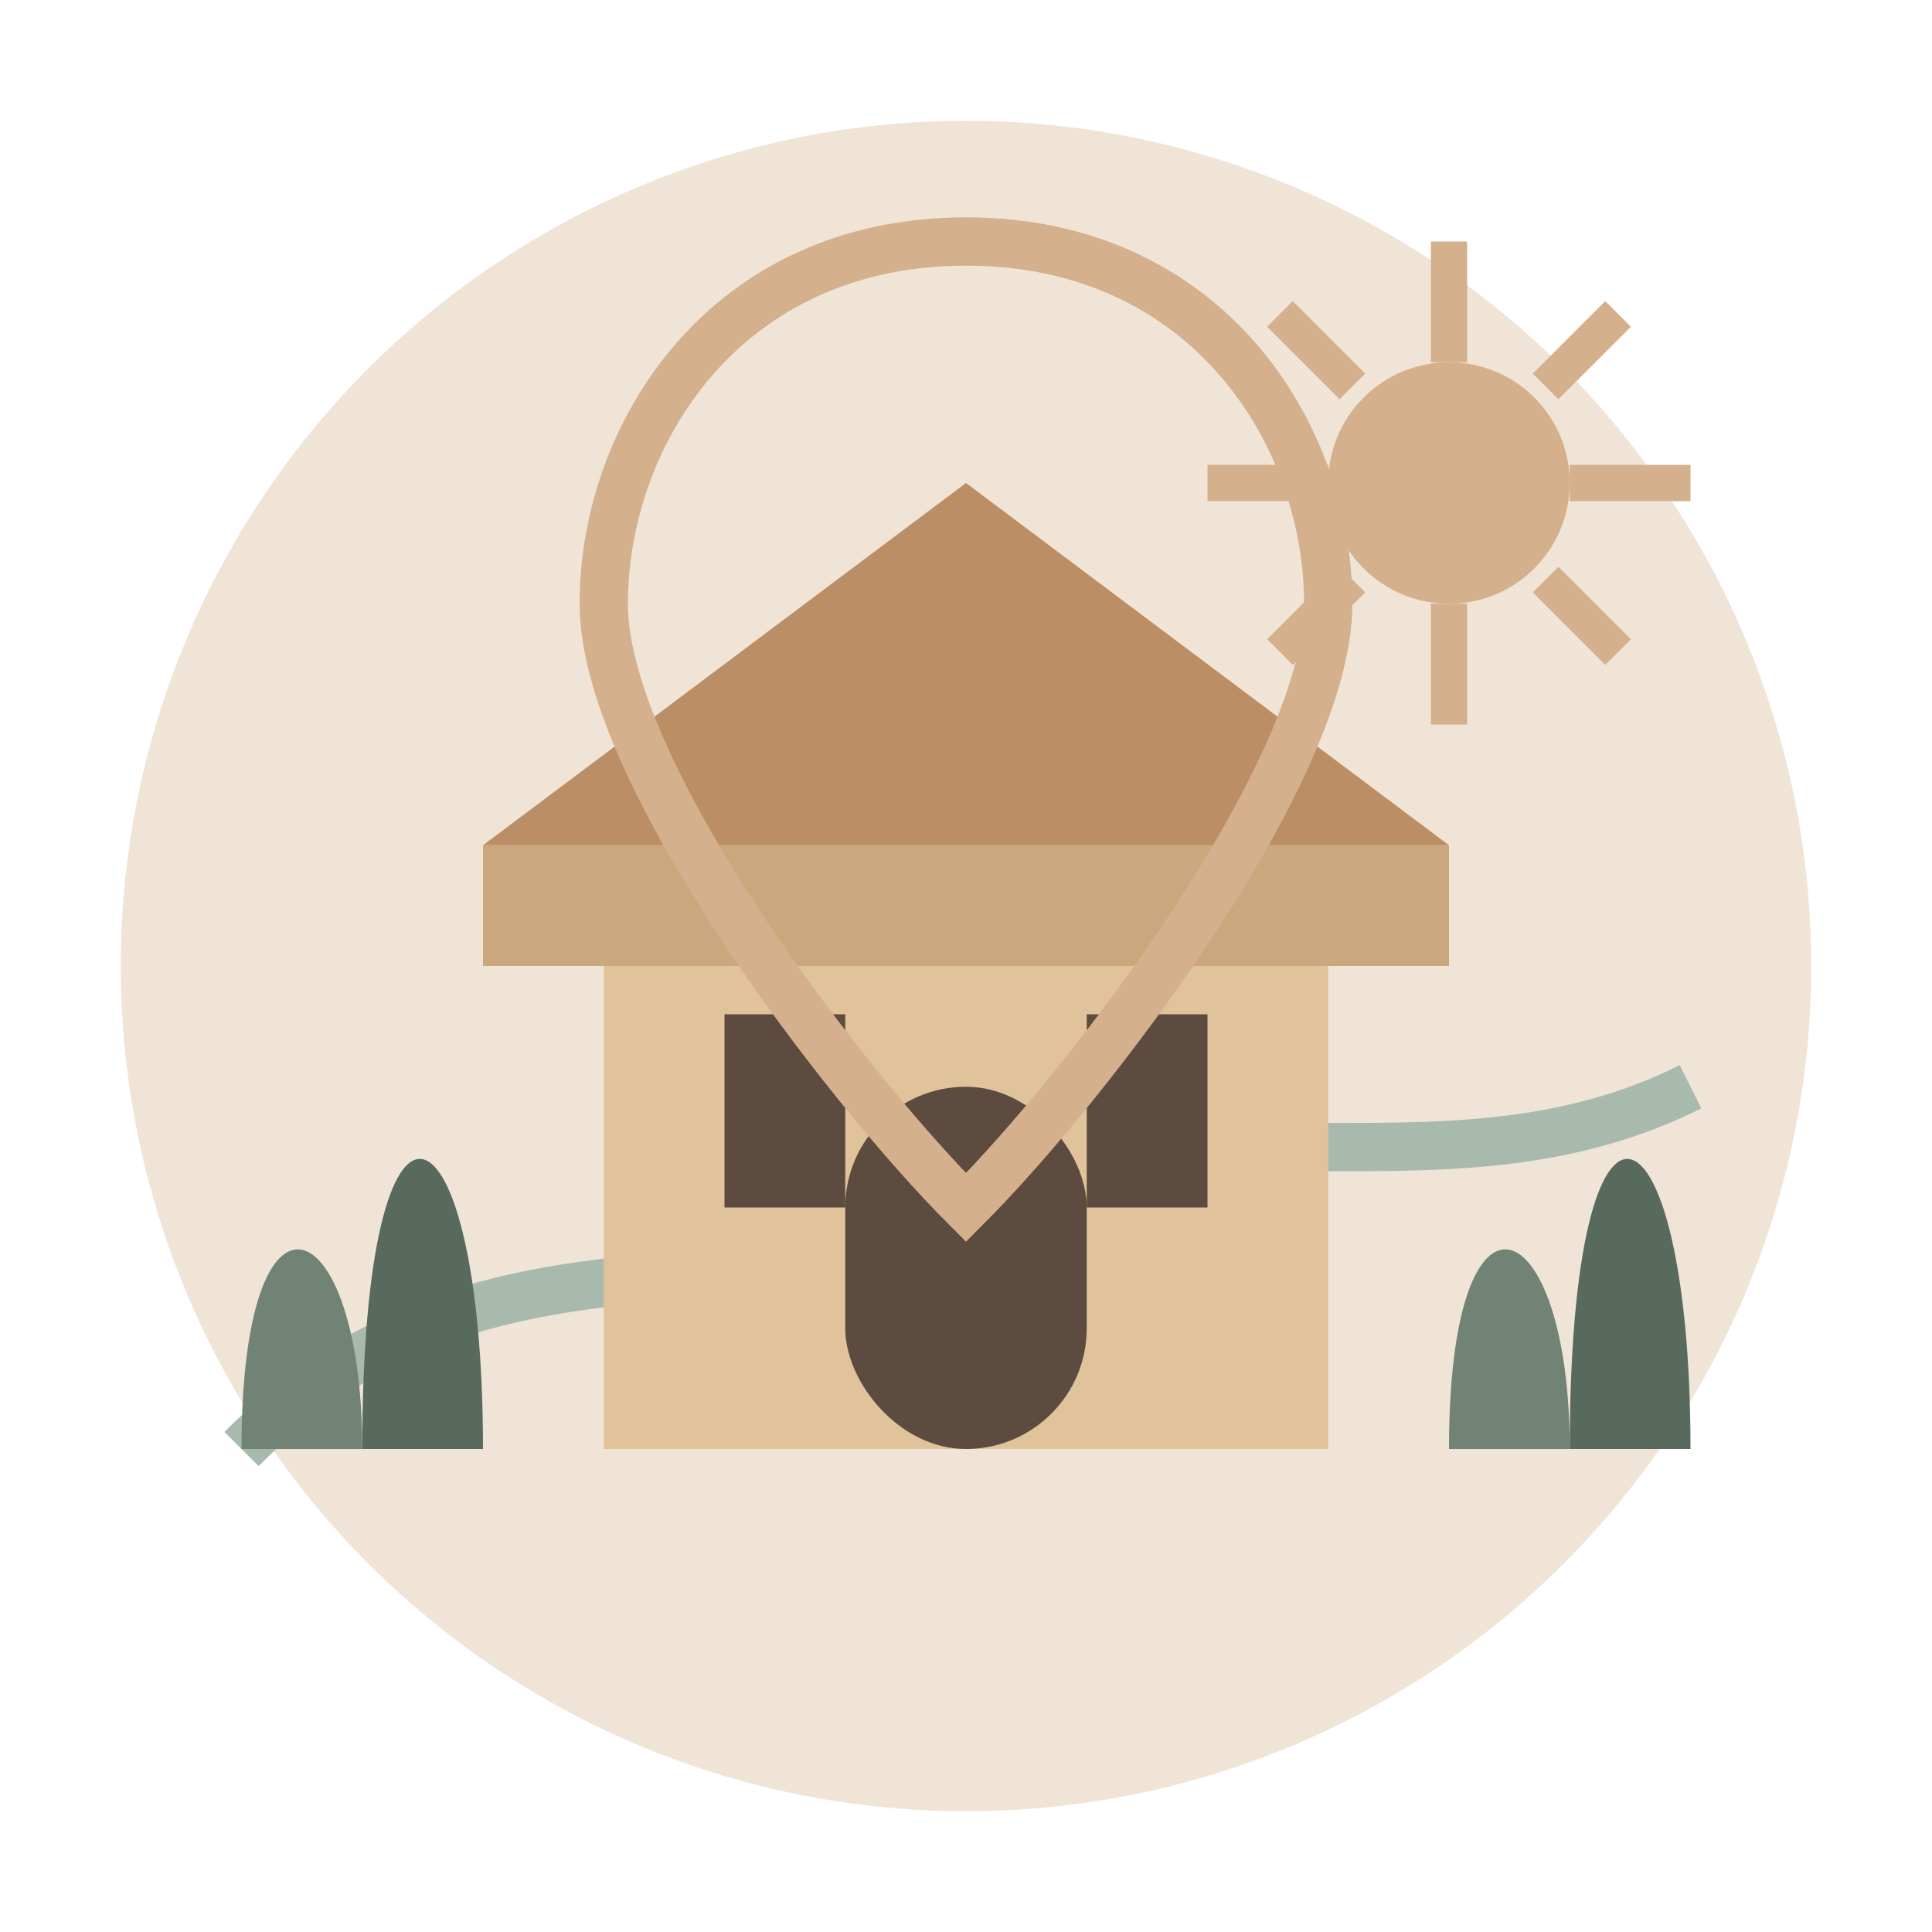 <svg width="80" height="80" viewBox="0 0 80 80" fill="none" xmlns="http://www.w3.org/2000/svg">
  <!-- Location icon - Italian villa with landscape -->
  
  <!-- Background circle -->
  <circle cx="40" cy="40" r="35" fill="#f0e4d7" />
  
  <!-- Sun -->
  <circle cx="60" cy="20" r="5" fill="#d4b08c" />
  <line x1="60" y1="10" x2="60" y2="15" stroke="#d4b08c" stroke-width="1.5" />
  <line x1="60" y1="25" x2="60" y2="30" stroke="#d4b08c" stroke-width="1.5" />
  <line x1="50" y1="20" x2="55" y2="20" stroke="#d4b08c" stroke-width="1.5" />
  <line x1="65" y1="20" x2="70" y2="20" stroke="#d4b08c" stroke-width="1.5" />
  <line x1="53" y1="13" x2="56" y2="16" stroke="#d4b08c" stroke-width="1.5" />
  <line x1="64" y1="24" x2="67" y2="27" stroke="#d4b08c" stroke-width="1.5" />
  <line x1="53" y1="27" x2="56" y2="24" stroke="#d4b08c" stroke-width="1.5" />
  <line x1="64" y1="16" x2="67" y2="13" stroke="#d4b08c" stroke-width="1.5" />
  
  <!-- Hills -->
  <path d="M10 60C20 50 30 55 40 50C50 45 60 50 70 45" stroke="#a8b9ae" stroke-width="2" fill="none" />
  
  <!-- Italian villa -->
  <rect x="25" y="35" width="30" height="25" fill="#e0c39b" />
  <rect x="20" y="35" width="40" height="5" fill="#caa77d" />
  <path d="M40 20L20 35H60L40 20Z" fill="#bb8e66" />
  
  <!-- Windows and door -->
  <rect x="30" y="42" width="5" height="8" fill="#5c4b3e" />
  <rect x="45" y="42" width="5" height="8" fill="#5c4b3e" />
  <rect x="35" y="45" width="10" height="15" rx="5" ry="5" fill="#5c4b3e" />
  
  <!-- Cyprus trees -->
  <path d="M15 60C15 50 10 48 10 60H15Z" fill="#718375" />
  <path d="M20 60C20 45 15 43 15 60H20Z" fill="#586a5e" />
  <path d="M65 60C65 50 60 48 60 60H65Z" fill="#718375" />
  <path d="M70 60C70 45 65 43 65 60H70Z" fill="#586a5e" />
  
  <!-- Location pin outline -->
  <path d="M40 10C30 10 25 18 25 25C25 32 35 45 40 50C45 45 55 32 55 25C55 18 50 10 40 10Z" stroke="#d4b08c" stroke-width="2" fill="none" />
</svg>
